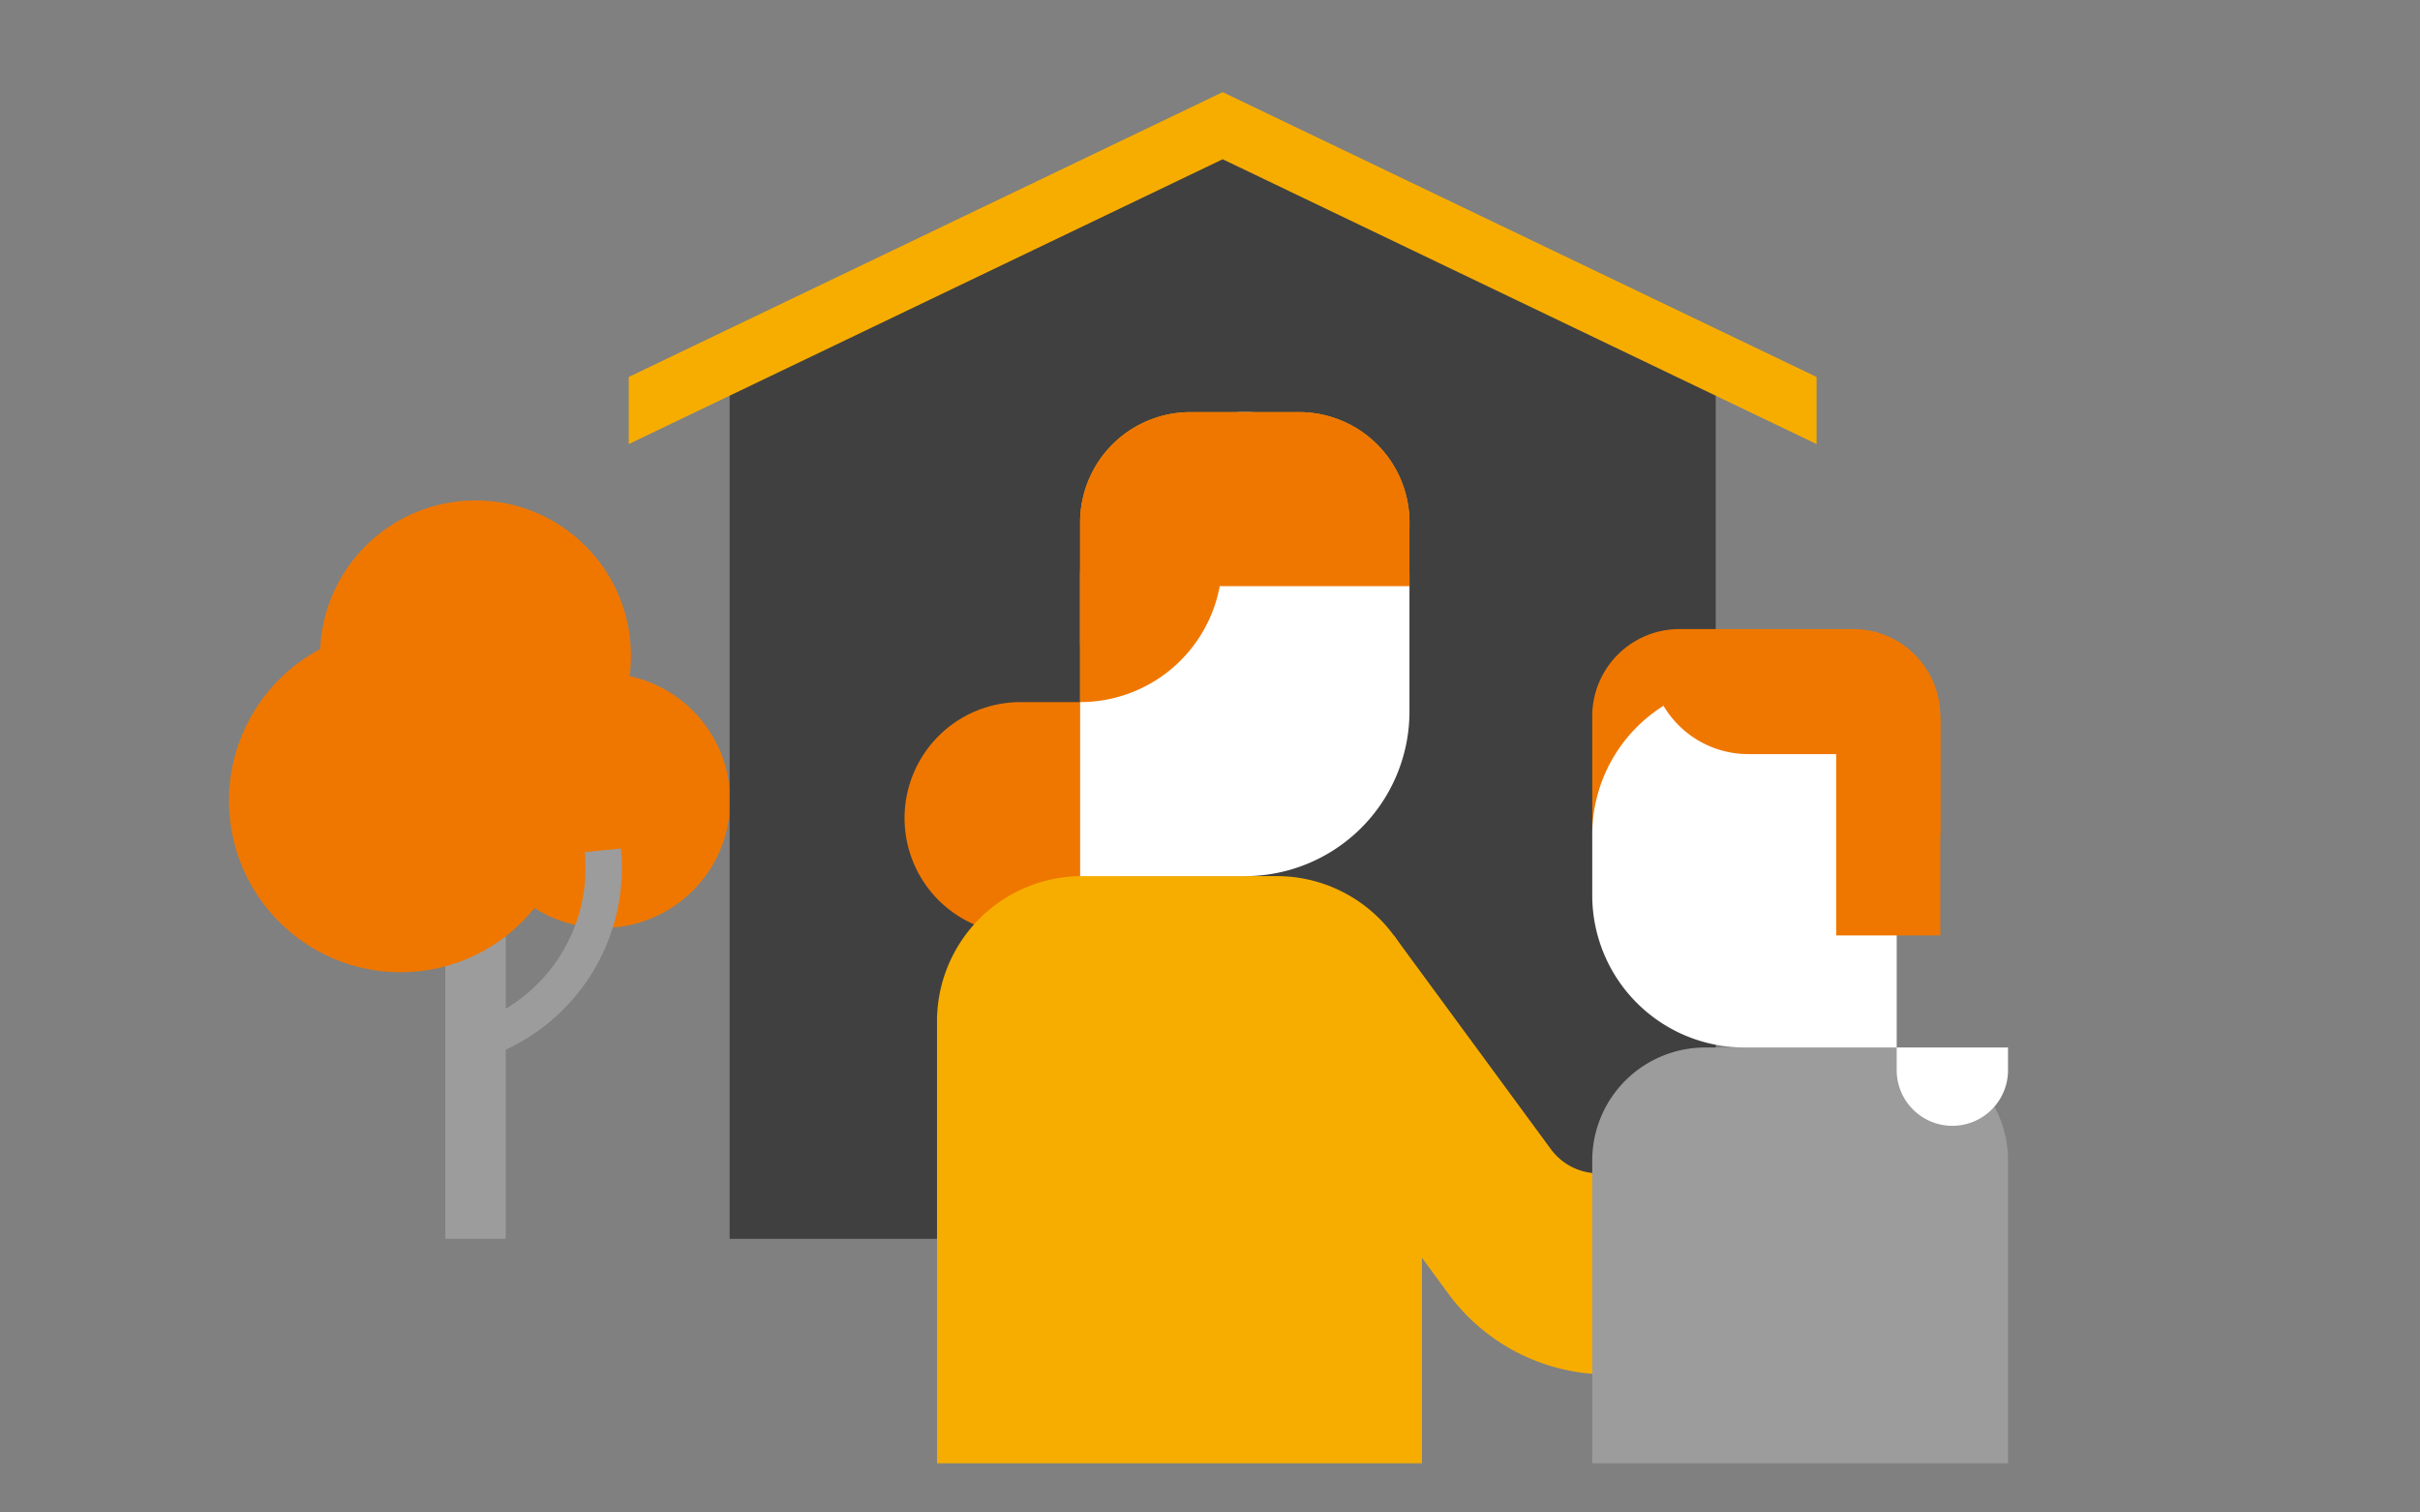<svg id="Ebene_1" data-name="Ebene 1" xmlns="http://www.w3.org/2000/svg" viewBox="0 0 400 250"><rect x="0" y="0" width="400" height="250" fill="#808080" stroke="none"/><defs><style>.cls-1{fill:#9c9c9c;}.cls-2{fill:#ef7700;}.cls-3{fill:#404040;}.cls-4{fill:#f7ad00;}.cls-5{fill:#fff;}</style></defs><rect class="cls-1" x="73.598" y="126.74" width="10" height="78.026"/><circle class="cls-2" cx="78.597" cy="108.407" r="25.694"/><circle class="cls-2" cx="99.64" cy="132.34" r="21.043"/><circle class="cls-2" cx="66.214" cy="132.34" r="28.362"/><path class="cls-1" d="M79.478,175.086l-1.761-5.736a27.08,27.08,0,0,0,18.938-28.5l5.971-.6A33.1,33.1,0,0,1,79.478,175.086Z"/><polygon class="cls-3" points="120.603 59.858 202.095 20.776 283.588 59.858 283.588 204.766 120.603 204.766 120.603 59.858"/><polygon class="cls-4" points="300.261 62.309 202.095 15.23 103.93 62.309 103.93 73.4 202.095 26.321 300.261 73.4 300.261 62.309"/><path class="cls-2" d="M168.688,116.05h19.175a0,0,0,0,1,0,0v19.175A19.175,19.175,0,0,1,168.688,154.4h0a19.175,19.175,0,0,1-19.175-19.175v0a19.175,19.175,0,0,1,19.175-19.175Z"/><path class="cls-4" d="M220.3,187.841l19.1,26a32.687,32.687,0,0,0,26.342,13.334h15.279V193.948h-16.76a9.838,9.838,0,0,1-7.928-4.013l-25.948-35.316Z"/><path class="cls-4" d="M178.878,144.814h32.157a24,24,0,0,1,24,24v73.054a0,0,0,0,1,0,0H154.877a0,0,0,0,1,0,0V168.815a24,24,0,0,1,24-24Z"/><path class="cls-5" d="M205.753,68.116h0a27.217,27.217,0,0,1,27.217,27.217V117.6a27.217,27.217,0,0,1-27.217,27.217H178.536a0,0,0,0,1,0,0V95.333A27.217,27.217,0,0,1,205.753,68.116Z"/><path class="cls-4" d="M232.972,86.357v.934H201.611a23.461,23.461,0,0,1-23.078,19.17v-20.1a18.233,18.233,0,0,1,18.236-18.236h17.966A18.234,18.234,0,0,1,232.972,86.357Z"/><path class="cls-2" d="M232.972,86.357V96.88H201.611a23.461,23.461,0,0,1-23.078,19.17V86.357a18.233,18.233,0,0,1,18.236-18.236h17.966A18.234,18.234,0,0,1,232.972,86.357Z"/><path class="cls-1" d="M281.857,173.141h31.376a18.676,18.676,0,0,1,18.676,18.676v50.052a0,0,0,0,1,0,0H263.181a0,0,0,0,1,0,0V191.817a18.676,18.676,0,0,1,18.676-18.676Z"/><path class="cls-2" d="M320.717,137.973V118.4a14.422,14.422,0,0,0-14.423-14.423H277.6A14.422,14.422,0,0,0,263.181,118.4v19.572Z"/><path class="cls-5" d="M288.343,112.811h0a25.162,25.162,0,0,1,25.162,25.162v35.168a0,0,0,0,1,0,0H288.343a25.162,25.162,0,0,1-25.162-25.162V137.973A25.162,25.162,0,0,1,288.343,112.811Z"/><rect class="cls-2" x="303.499" y="118.401" width="17.218" height="36.218"/><path class="cls-2" d="M272.683,108.353h38.078a0,0,0,0,1,0,0v16.294a0,0,0,0,1,0,0H288.977a16.294,16.294,0,0,1-16.294-16.294v0A0,0,0,0,1,272.683,108.353Z"/><path class="cls-5" d="M313.505,173.141h18.4a0,0,0,0,1,0,0v3.745a9.2,9.2,0,0,1-9.2,9.2h0a9.2,9.2,0,0,1-9.2-9.2v-3.745a0,0,0,0,1,0,0Z"/></svg>